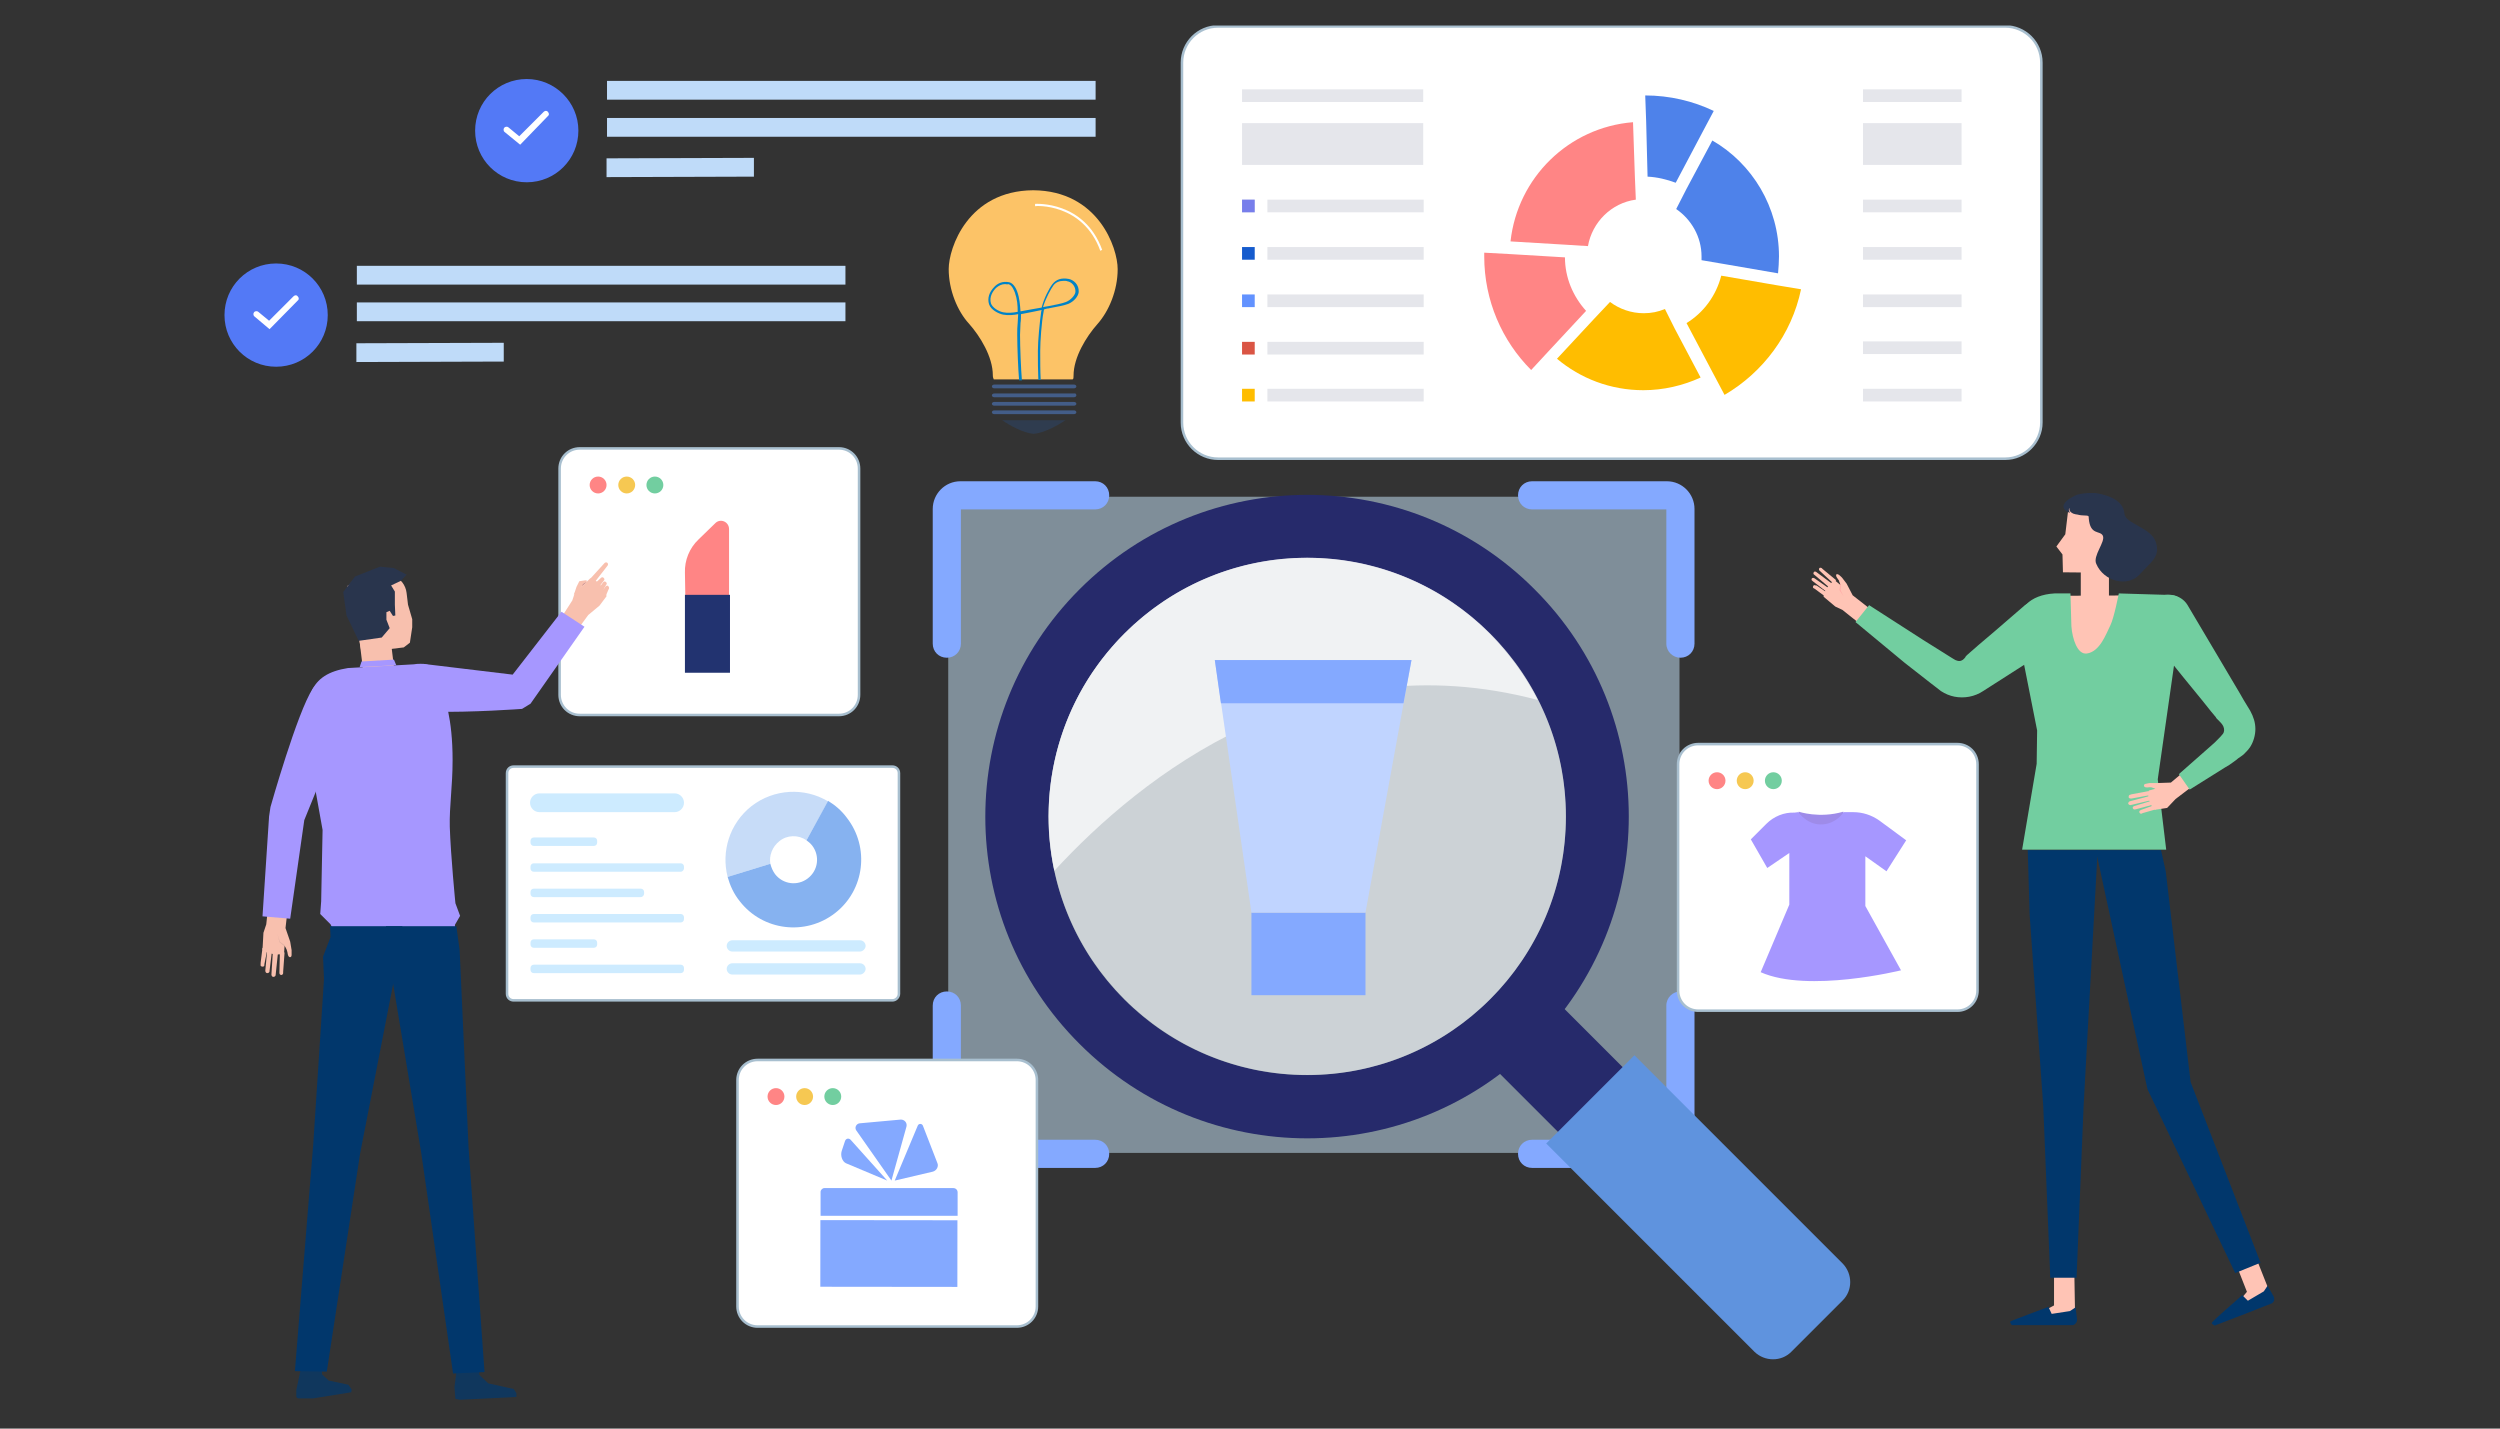 <svg width="490" height="280" viewBox="0 0 490 280" fill="none" xmlns="http://www.w3.org/2000/svg">
<rect x="0" y="0" width="490" height="280" fill="#333333" stroke="none"/>
<g id="Frame 43918">
<g id="Frame" clip-path="url(#clip0_251_1775)">
<g id="Group">
<path id="Vector" opacity="0.5" d="M329.179 97.361H185.854V225.968H329.179V97.361Z" fill="#CDEBFF"/>
<g id="Group_2">
<path id="XMLID_15_" d="M164.42 140.138H113.639C111.431 140.138 109.684 138.39 109.684 136.182V91.841C109.684 89.634 111.431 87.886 113.639 87.886H164.42C166.627 87.886 168.375 89.634 168.375 91.841V136.182C168.375 138.39 166.627 140.138 164.42 140.138Z" fill="white" stroke="#A8BFCF" stroke-width="0.5" stroke-miterlimit="10"/>
<path id="Vector_2" d="M117.227 96.717C118.142 96.717 118.883 95.976 118.883 95.061C118.883 94.147 118.142 93.405 117.227 93.405C116.313 93.405 115.571 94.147 115.571 95.061C115.571 95.976 116.313 96.717 117.227 96.717Z" fill="#FF8585"/>
<path id="Vector_3" d="M122.838 96.717C123.753 96.717 124.494 95.976 124.494 95.061C124.494 94.147 123.753 93.405 122.838 93.405C121.924 93.405 121.183 94.147 121.183 95.061C121.183 95.976 121.924 96.717 122.838 96.717Z" fill="#F6C852"/>
<path id="Vector_4" d="M128.358 96.717C129.273 96.717 130.014 95.976 130.014 95.061C130.014 94.147 129.273 93.405 128.358 93.405C127.444 93.405 126.702 94.147 126.702 95.061C126.702 95.976 127.444 96.717 128.358 96.717Z" fill="#72CEA0"/>
<path id="Vector_5" d="M142.893 103.709V117.784H134.338L134.246 112.264C134.154 109.78 135.166 107.388 136.914 105.733L140.134 102.605C141.146 101.501 142.893 102.237 142.893 103.709Z" fill="#FF8585"/>
<path id="Vector_6" d="M143.077 116.587H134.246V131.858H143.077V116.587Z" fill="#223370"/>
</g>
<g id="Group_3">
<path id="XMLID_13_" d="M393.022 89.91H238.749C234.886 89.91 231.666 86.782 231.666 82.826V12.268C231.666 8.404 234.794 5.184 238.749 5.184H393.022C396.886 5.184 400.106 8.312 400.106 12.268V82.826C400.106 86.69 396.886 89.91 393.022 89.91Z" fill="white" stroke="#A8BFCF" stroke-width="0.5" stroke-miterlimit="10"/>
<g id="Group_4">
<g id="Group_5">
<g id="Group_6">
<path id="Vector_7" d="M311.239 48.237C312.067 43.545 315.839 39.773 320.623 39.13L320.439 34.714L320.071 23.951C307.468 24.963 297.44 34.806 296.061 47.317L306.824 47.961L311.239 48.237Z" fill="#FF8585"/>
</g>
</g>
<g id="Group_7">
<g id="Group_8">
<path id="Vector_8" d="M326.326 60.564C325.038 61.116 323.659 61.392 322.187 61.392C319.703 61.392 317.403 60.564 315.563 59.184L312.527 62.404L305.168 70.315C309.768 74.179 315.655 76.479 322.095 76.479C326.05 76.479 329.914 75.559 333.318 73.995L328.258 64.428L326.326 60.564Z" fill="#FFBD00"/>
</g>
</g>
<g id="Group_9">
<g id="Group_10">
<path id="Vector_9" d="M348.037 55.872L337.366 54.032C336.354 57.988 333.87 61.3 330.559 63.324L335.618 72.891L338.01 77.398C345.553 72.983 351.165 65.531 353.005 56.7L348.037 55.872Z" fill="#FFBD00"/>
</g>
</g>
<g id="Group_11">
<g id="Group_12">
<path id="Vector_10" d="M306.732 50.445L295.969 49.801L290.909 49.525C290.909 49.801 290.909 49.985 290.909 50.261C290.909 58.908 294.405 66.82 300.108 72.523L303.512 68.844L310.872 60.932C308.296 58.08 306.732 54.401 306.732 50.445Z" fill="#FF8585"/>
</g>
</g>
<g id="Group_13">
<g id="Group_14">
<path id="Vector_11" d="M330.558 37.014L328.534 40.97C331.478 42.993 333.502 46.397 333.502 50.261C333.502 50.537 333.502 50.721 333.502 50.997L337.825 51.733L348.497 53.573C348.589 52.469 348.681 51.365 348.681 50.261C348.681 40.602 343.437 32.046 335.618 27.539L330.558 37.014Z" fill="#4E82EA"/>
</g>
</g>
<g id="Group_15">
<g id="Group_16">
<path id="Vector_12" d="M322.923 34.622C324.855 34.714 326.695 35.174 328.442 35.818L333.502 26.25L335.894 21.743C331.846 19.811 327.247 18.707 322.463 18.707L322.647 23.767L322.923 34.622Z" fill="#4E82EA"/>
</g>
</g>
</g>
<g id="Group_17">
<g id="Group_18">
<g id="Group_19">
<path id="Vector_13" d="M278.951 17.511H243.441V19.995H278.951V17.511Z" fill="#E5E6EB"/>
</g>
</g>
<g id="Group_20">
<g id="Group_21">
<path id="Vector_14" d="M245.925 39.129H243.441V41.613H245.925V39.129Z" fill="#E5E6EB"/>
</g>
</g>
<g id="Group_22">
<g id="Group_23">
<path id="Vector_15" d="M279.043 39.129H248.409V41.613H279.043V39.129Z" fill="#E5E6EB"/>
</g>
</g>
<g id="Group_24">
<g id="Group_25">
<path id="Vector_16" d="M245.925 48.421H243.441V50.905H245.925V48.421Z" fill="#155BCD"/>
</g>
</g>
<g id="Group_26">
<g id="Group_27">
<path id="Vector_17" d="M279.043 48.421H248.409V50.905H279.043V48.421Z" fill="#E5E6EB"/>
</g>
</g>
<g id="Group_28">
<g id="Group_29">
<path id="Vector_18" d="M245.925 57.712H243.441V60.196H245.925V57.712Z" fill="#6292FF"/>
</g>
</g>
<g id="Group_30">
<g id="Group_31">
<path id="Vector_19" d="M279.043 57.712H248.409V60.196H279.043V57.712Z" fill="#E5E6EB"/>
</g>
</g>
<g id="Group_32">
<g id="Group_33">
<path id="Vector_20" d="M245.925 67.003H243.441V69.487H245.925V67.003Z" fill="#DA5544"/>
</g>
</g>
<g id="Group_34">
<g id="Group_35">
<path id="Vector_21" d="M279.043 67.003H248.409V69.487H279.043V67.003Z" fill="#E5E6EB"/>
</g>
</g>
<g id="Group_36">
<g id="Group_37">
<path id="Vector_22" d="M245.925 76.203H243.441V78.687H245.925V76.203Z" fill="#FFBD00"/>
</g>
</g>
<g id="Group_38">
<g id="Group_39">
<path id="Vector_23" d="M279.043 76.203H248.409V78.687H279.043V76.203Z" fill="#E5E6EB"/>
</g>
</g>
<g id="Group_40">
<g id="Group_41">
<path id="Vector_24" d="M278.951 24.135H243.441V32.322H278.951V24.135Z" fill="#E5E6EB"/>
</g>
</g>
</g>
<g id="Group_42">
<g id="Group_43">
<g id="Group_44">
<path id="Vector_25" d="M384.467 17.511H365.148V19.995H384.467V17.511Z" fill="#E5E6EB"/>
</g>
</g>
<g id="Group_45">
<g id="Group_46">
<path id="Vector_26" d="M384.467 39.129H365.148V41.613H384.467V39.129Z" fill="#E5E6EB"/>
</g>
</g>
<g id="Group_47">
<g id="Group_48">
<path id="Vector_27" d="M384.467 48.421H365.148V50.905H384.467V48.421Z" fill="#E5E6EB"/>
</g>
</g>
<g id="Group_49">
<g id="Group_50">
<path id="Vector_28" d="M384.467 57.712H365.148V60.196H384.467V57.712Z" fill="#E5E6EB"/>
</g>
</g>
<g id="Group_51">
<g id="Group_52">
<path id="Vector_29" d="M384.467 66.912H365.148V69.395H384.467V66.912Z" fill="#E5E6EB"/>
</g>
</g>
<g id="Group_53">
<g id="Group_54">
<path id="Vector_30" d="M384.467 76.203H365.148V78.687H384.467V76.203Z" fill="#E5E6EB"/>
</g>
</g>
<g id="Group_55">
<g id="Group_56">
<path id="Vector_31" d="M384.467 24.135H365.148V32.322H384.467V24.135Z" fill="#E5E6EB"/>
</g>
</g>
</g>
<g id="Group_57">
<g id="Group_58">
<path id="Vector_32" d="M245.925 39.129H243.441V41.613H245.925V39.129Z" fill="#777EEB"/>
</g>
</g>
</g>
<g id="Group_59">
<g id="Group_60">
<g id="Group_61">
<path id="XMLID_12_" d="M210.415 73.627C210.415 70.039 212.899 65.991 215.107 63.508C217.315 61.024 219.063 56.976 219.063 52.744C219.063 48.605 215.291 37.382 202.504 37.29C189.717 37.382 185.945 48.605 185.945 52.744C185.945 56.884 187.693 61.024 189.901 63.416C192.109 65.899 194.593 69.947 194.593 73.535C194.593 73.903 194.685 74.179 194.777 74.363H210.232C210.415 74.271 210.415 73.995 210.415 73.627Z" fill="#FCC367"/>
<g id="Group_62">
<path id="XMLID_11_" d="M202.595 85.034C204.711 84.85 207.287 83.378 208.851 82.366H196.432C197.904 83.378 200.479 84.85 202.595 85.034Z" fill="#2F3C4F"/>
<path id="XMLID_10_" d="M210.967 75.743C210.967 75.927 210.783 76.111 210.507 76.111H194.868C194.592 76.111 194.408 75.927 194.408 75.743C194.408 75.558 194.592 75.374 194.868 75.374H210.507C210.783 75.374 210.967 75.558 210.967 75.743Z" fill="#435D88"/>
<path id="XMLID_9_" d="M210.967 77.49C210.967 77.674 210.783 77.859 210.507 77.859H194.868C194.592 77.859 194.408 77.674 194.408 77.49C194.408 77.307 194.592 77.123 194.868 77.123H210.507C210.783 77.031 210.967 77.215 210.967 77.49Z" fill="#435D88"/>
<path id="XMLID_8_" d="M210.967 79.146C210.967 79.33 210.783 79.514 210.507 79.514H194.868C194.592 79.514 194.408 79.33 194.408 79.146C194.408 78.962 194.592 78.778 194.868 78.778H210.507C210.783 78.778 210.967 78.962 210.967 79.146Z" fill="#435D88"/>
<path id="XMLID_7_" d="M210.967 80.802C210.967 80.986 210.783 81.17 210.507 81.17H194.868C194.592 81.17 194.408 80.986 194.408 80.802C194.408 80.618 194.592 80.434 194.868 80.434H210.507C210.783 80.434 210.967 80.618 210.967 80.802Z" fill="#435D88"/>
</g>
</g>
<path id="Vector_33" d="M199.744 74.547C199.56 72.431 199.376 68.015 199.376 65.623C199.376 64.795 199.376 64.059 199.468 63.231C199.468 62.679 199.56 62.127 199.56 61.575C198.64 61.76 197.628 61.852 196.617 61.667C195.697 61.484 194.225 60.748 193.857 59.644C193.489 58.448 193.857 57.252 194.961 56.148C195.513 55.596 196.433 55.044 197.812 55.32C198.64 55.504 199.192 56.608 199.376 57.16C199.836 58.448 199.928 59.736 200.02 61.024C201.952 60.656 202.596 60.564 203.608 60.38C203.792 60.38 203.976 60.288 204.16 60.288C204.62 58.448 205.632 56.516 206.276 55.688C207.012 54.768 208.024 54.4 209.496 54.676C210.416 54.86 211.519 55.78 211.427 57.252C211.335 58.08 210.508 59.092 209.404 59.552C208.76 59.828 206.92 60.196 205.816 60.38C205.54 60.472 205.356 60.472 205.264 60.472C204.988 60.564 204.804 60.564 204.62 60.656C204.62 60.84 204.528 61.024 204.528 61.208C204.16 63.047 203.884 66.911 203.884 68.751C203.884 70.775 203.884 72.615 203.976 74.455H203.516C203.424 72.523 203.424 70.775 203.424 68.751C203.424 66.819 203.792 63.047 204.068 61.116C204.068 61.024 204.16 60.84 204.16 60.748C204.068 60.748 203.976 60.84 203.792 60.84C202.78 61.024 202.136 61.208 200.112 61.575C200.112 62.127 200.112 62.772 200.02 63.323C200.02 64.059 199.928 64.887 199.928 65.623C199.928 67.923 200.112 72.431 200.296 74.547H199.744ZM196.985 55.688C196.341 55.688 195.789 55.964 195.237 56.424C194.593 57.068 193.857 58.172 194.225 59.46C194.501 60.288 195.697 61.024 196.617 61.208C197.536 61.392 198.548 61.3 199.468 61.116C199.468 59.828 199.376 58.632 198.916 57.344C198.732 56.884 198.364 55.872 197.628 55.688C197.444 55.78 197.169 55.688 196.985 55.688ZM208.484 55.044C207.656 55.044 206.92 55.32 206.46 55.964C206 56.608 204.988 58.356 204.436 60.196C204.62 60.196 204.712 60.104 204.896 60.104C205.08 60.104 205.264 60.012 205.448 60.012C206.46 59.828 208.3 59.46 208.944 59.184C209.864 58.816 210.691 57.896 210.783 57.252C210.875 56.056 209.956 55.228 209.22 55.136C209.036 55.044 208.76 55.044 208.484 55.044Z" fill="#0083C7"/>
</g>
<path id="Vector_34" d="M215.659 49.157C212.255 39.773 202.964 40.325 202.872 40.417V39.957C202.964 39.957 212.531 39.313 216.027 48.972L215.659 49.157Z" fill="white"/>
</g>
<g id="Group_63">
<path id="Vector_35" d="M89.536 268.285L89.076 271.872L89.26 274.172L90.18 274.356L101.219 273.804V273.068L100.667 272.24L95.7 271.136L93.952 269.48L93.86 268.101L89.536 268.285Z" fill="#10375D"/>
<path id="Vector_36" d="M58.994 268.193L58.074 272.424V273.62C58.074 273.896 58.258 274.08 58.534 274.08H61.202C61.294 274.08 61.294 274.08 61.386 274.08L68.837 272.884L68.929 272.332L68.285 271.412L64.422 270.584L63.134 269.388L63.042 268.101H58.994V268.193Z" fill="#10375D"/>
<g id="Group_64">
<g id="Group_65">
<g id="Group_66">
<path id="Vector_37" d="M70.861 127.903L79.141 126.891L80.337 125.971L80.797 122.936V121.372L79.969 118.52L79.693 116.22C79.509 114.656 78.497 113.368 77.025 112.816L74.541 111.896L70.769 113.092L68.102 114.84L68.285 120.912L70.309 124.776L70.861 127.903Z" fill="#F8C0AE"/>
<path id="Vector_38" d="M72.885 132.503L75.829 132.319C76.657 132.227 77.301 131.491 77.209 130.663L76.473 124.591L70.401 125.051L71.137 131.123C71.321 131.859 72.057 132.503 72.885 132.503Z" fill="#F8C0AE"/>
</g>
</g>
<path id="Vector_39" d="M78.589 113.828L76.657 114.748L77.393 115.944V118.52L77.485 120.636L77.025 120.728L76.381 119.716L75.737 119.992V121.464L76.381 123.119L74.817 124.959L70.309 125.603L67.917 120.636L67.273 116.036L69.573 113L74.449 111.068L77.209 111.344L79.692 112.632L78.589 113.828Z" fill="#29354D"/>
</g>
<path id="Vector_40" d="M65.342 182.363H89.168V181.259L90.18 179.511L89.26 177.027C89.26 177.027 88.34 167.736 88.156 162.032C88.064 157.985 88.708 154.213 88.708 148.969C88.708 140.782 87.236 137.01 86.04 132.503C85.212 129.375 81.164 130.203 81.164 130.203L68.193 130.939C60.65 132.135 59.086 136.642 60.558 147.773L63.226 162.676L62.95 176.659L62.766 179.143L64.79 181.167L65.342 182.363Z" fill="#A697FF"/>
<g id="Group_67">
<path id="Vector_41" d="M64.054 268.837L57.799 268.745L61.387 224.404L63.502 191.93L63.318 187.515L64.79 183.651L64.698 181.535H78.865L78.497 185.491L70.586 226.06L64.054 268.837Z" fill="#01376C"/>
<path id="Vector_42" d="M94.964 268.929L88.8 269.205L82.545 225.876L75.645 184.387V181.535H89.445L90.088 186.227L91.836 224.864L94.964 268.929Z" fill="#01376C"/>
</g>
<g id="Group_68">
<g id="Group_69">
<path id="Vector_43" d="M114.742 113.736L113.546 113.92L112.994 115.024L112.442 116.68L114.282 114.748V114.472L114.742 114.288L115.11 113.828L114.742 113.736Z" fill="#F8C0AE"/>
<g id="Group_70">
<g id="Group_71">
<path id="Vector_44" d="M118.054 115.944L117.41 115.208L118.238 114.104C118.422 113.92 118.606 113.92 118.79 114.104C118.974 114.288 118.974 114.472 118.79 114.656L118.054 115.944Z" fill="#F8C0AE"/>
<path id="Vector_45" d="M119.157 114.84C119.525 115.116 119.341 115.484 119.249 115.576C119.065 116.036 118.789 116.68 118.789 116.68L118.605 116.864L118.146 115.852C118.146 115.852 118.421 115.208 118.697 114.932C118.789 114.932 118.973 114.656 119.157 114.84Z" fill="#F8C0AE"/>
<path id="Vector_46" d="M117.41 115.024L116.674 114.288L117.778 113.276C117.962 113.092 118.146 113.092 118.33 113.276C118.514 113.46 118.514 113.644 118.33 113.828L117.41 115.024Z" fill="#F8C0AE"/>
<path id="Vector_47" d="M116.49 114.196L119.066 110.884C119.25 110.7 119.158 110.424 119.066 110.332C118.882 110.148 118.606 110.24 118.514 110.332L115.662 113.46L116.49 114.196Z" fill="#F8C0AE"/>
</g>
</g>
<path id="Vector_48" d="M115.662 113.368L114.65 114.38L114.282 114.748L112.719 116.036L112.167 117.692L108.211 123.855L111.523 125.695L115.294 120.544L117.502 118.704L118.882 116.864C118.698 115.576 117.41 114.38 117.41 114.38C116.398 113.368 115.754 113.368 115.662 113.368Z" fill="#F8C0AE"/>
</g>
<path id="Vector_49" d="M114.099 114.84L114.283 114.472L115.019 114.012L114.099 114.84Z" fill="#B97373"/>
</g>
<g id="Group_72">
<path id="Vector_50" d="M114.558 122.843L110.05 119.899L100.483 132.227L82.912 130.111C81.532 130.479 80.888 131.491 80.245 132.41C79.417 133.514 79.141 134.894 79.508 136.182L79.6 136.55C79.876 137.654 80.612 138.574 81.624 139.126C82.544 139.586 83.556 139.494 84.568 139.494C92.48 139.678 102.323 138.942 102.323 138.942L103.979 137.93L114.558 122.843Z" fill="#A697FF"/>
</g>
<g id="Group_73">
<g id="Group_74">
<path id="Vector_51" d="M55.959 181.903L56.879 184.571L57.155 186.227C57.155 186.227 57.155 186.963 57.155 187.239C57.155 187.331 57.063 187.423 57.063 187.515C56.971 187.607 56.879 187.607 56.787 187.607C56.511 187.515 56.419 187.239 56.327 186.595L56.235 186.319V186.227L55.959 185.675L55.775 185.399L55.683 186.779C55.591 186.871 55.131 187.147 53.935 187.055C53.935 187.055 52.279 186.871 51.451 186.135L51.635 182.823L52.187 181.167L52.923 174.268L56.787 174.728L55.959 181.903Z" fill="#F8C0AE"/>
<path id="Vector_52" d="M52.831 190.275V190.367C52.831 190.551 52.647 190.735 52.371 190.735C52.187 190.735 52.003 190.551 52.003 190.275V190.183L52.371 186.319L53.291 186.503L52.831 190.275Z" fill="#F8C0AE"/>
<path id="Vector_53" d="M51.819 189.17C51.819 189.354 51.635 189.538 51.359 189.446C51.175 189.446 50.991 189.262 51.083 188.986V188.71L51.451 185.767L52.371 186.227L51.819 188.986V189.17Z" fill="#F8C0AE"/>
<path id="Vector_54" d="M54.027 191.102C54.027 191.286 53.843 191.47 53.567 191.47C53.383 191.47 53.199 191.286 53.199 191.01L53.475 186.595L54.487 186.687L54.027 191.102Z" fill="#F8C0AE"/>
<path id="Vector_55" d="M55.499 190.458V190.734C55.499 190.918 55.315 191.102 55.131 191.102C54.947 191.102 54.763 190.918 54.763 190.734V190.642L54.855 186.779L55.775 186.687L55.499 190.458Z" fill="#F8C0AE"/>
</g>
<path id="Vector_56" opacity="0.1" d="M55.866 185.307L54.855 184.571L54.395 183.099L54.763 184.663L55.866 185.583V185.307Z" fill="#1A2C3D"/>
</g>
<path id="Vector_57" d="M68.286 137.93C68.102 139.494 67.366 141.702 67.366 141.702L59.639 160.744L56.879 180.063L51.451 179.603L52.739 160.009L53.015 158.169C53.015 158.169 58.259 139.586 61.294 134.986C61.846 134.158 63.502 133.055 64.882 133.514C66.722 134.066 68.654 134.986 68.286 137.93Z" fill="#A697FF"/>
<path id="Vector_58" d="M70.861 129.651L77.209 129.283L77.669 130.387L70.493 130.755L70.861 129.651Z" fill="#A697FF"/>
</g>
<g id="Group_75">
<path id="Vector_59" d="M185.577 128.915C184.013 128.915 182.817 127.719 182.817 126.155V99.753C182.817 96.809 185.209 94.326 188.245 94.326H214.647C216.211 94.326 217.407 95.522 217.407 97.085C217.407 98.649 216.211 99.845 214.647 99.845H188.337V126.155C188.337 127.719 187.141 128.915 185.577 128.915Z" fill="#84A9FF"/>
<path id="Vector_60" d="M329.363 128.915C330.927 128.915 332.123 127.719 332.123 126.155V99.753C332.123 96.809 329.731 94.326 326.695 94.326H300.293C298.729 94.326 297.533 95.522 297.533 97.085C297.533 98.649 298.729 99.845 300.293 99.845H326.603V126.155C326.603 127.719 327.891 128.915 329.363 128.915Z" fill="#84A9FF"/>
<path id="Vector_61" d="M185.577 194.322C184.013 194.322 182.817 195.518 182.817 197.082V223.484C182.817 226.428 185.209 228.912 188.245 228.912H214.647C216.211 228.912 217.407 227.716 217.407 226.152C217.407 224.588 216.211 223.392 214.647 223.392H188.337V197.082C188.337 195.518 187.141 194.322 185.577 194.322Z" fill="#84A9FF"/>
<path id="Vector_62" d="M329.363 194.322C330.927 194.322 332.123 195.518 332.123 197.082V223.484C332.123 226.428 329.731 228.912 326.695 228.912H300.293C298.729 228.912 297.533 227.716 297.533 226.152C297.533 224.588 298.729 223.392 300.293 223.392H326.603V197.082C326.603 195.518 327.891 194.322 329.363 194.322Z" fill="#84A9FF"/>
</g>
<g id="Group_76">
<g id="Group_77">
<path id="Vector_63" d="M211.612 115.484C186.958 140.138 186.958 180.063 211.612 204.625C236.266 229.279 276.191 229.279 300.753 204.625C325.407 179.971 325.407 140.046 300.753 115.484C276.191 90.83 236.266 90.83 211.612 115.484ZM292.014 195.886C272.235 215.664 240.13 215.664 220.351 195.886C200.573 176.107 200.573 144.002 220.351 124.223C240.13 104.445 272.235 104.445 292.014 124.223C311.884 144.002 311.884 176.107 292.014 195.886Z" fill="#262A6B"/>
<path id="Vector_64" opacity="0.6" d="M256.228 210.697C284.223 210.697 306.917 188.003 306.917 160.009C306.917 132.014 284.223 109.32 256.228 109.32C228.234 109.32 205.54 132.014 205.54 160.009C205.54 188.003 228.234 210.697 256.228 210.697Z" fill="white"/>
<path id="Vector_65" d="M302.047 193.164L289.362 205.848L322.862 239.348L335.547 226.664L302.047 193.164Z" fill="#262A6B"/>
<path id="Vector_66" d="M361.192 254.853L351.073 264.973C349.141 266.905 345.922 266.905 343.898 264.973L303.053 224.128L320.347 206.833L361.192 247.678C363.124 249.702 363.124 252.922 361.192 254.853Z" fill="#5F93DE"/>
</g>
<path id="Vector_67" opacity="0.7" d="M220.351 124.223C207.748 136.826 203.148 154.489 206.644 170.68C223.755 152.097 257.24 125.511 301.397 137.194C299.005 132.503 295.877 128.179 292.013 124.223C272.235 104.353 240.129 104.353 220.351 124.223Z" fill="white"/>
</g>
<g id="Group_78">
<path id="Vector_68" d="M267.636 178.867H245.281V195.058H267.636V178.867Z" fill="#84A9FF"/>
<path id="Vector_69" d="M238.105 129.375H276.651L267.635 178.867H245.281L238.105 129.375Z" fill="#C0D4FF"/>
<path id="Vector_70" d="M239.301 137.838H275.087L276.651 129.375H238.105L239.301 137.838Z" fill="#84A9FF"/>
</g>
<g id="Group_79">
<g id="Group_80">
<path id="XMLID_5_" d="M383.639 198.094H332.859C330.651 198.094 328.903 196.346 328.903 194.138V149.797C328.903 147.59 330.651 145.842 332.859 145.842H383.639C385.847 145.842 387.595 147.59 387.595 149.797V194.138C387.595 196.346 385.847 198.094 383.639 198.094Z" fill="white" stroke="#A8BFCF" stroke-width="0.5" stroke-miterlimit="10"/>
<path id="Vector_71" d="M336.539 154.673C337.453 154.673 338.195 153.932 338.195 153.017C338.195 152.103 337.453 151.361 336.539 151.361C335.624 151.361 334.883 152.103 334.883 153.017C334.883 153.932 335.624 154.673 336.539 154.673Z" fill="#FF8585"/>
<path id="Vector_72" d="M342.058 154.673C342.973 154.673 343.714 153.932 343.714 153.017C343.714 152.103 342.973 151.361 342.058 151.361C341.144 151.361 340.402 152.103 340.402 153.017C340.402 153.932 341.144 154.673 342.058 154.673Z" fill="#F6C852"/>
<path id="Vector_73" d="M347.578 154.673C348.492 154.673 349.234 153.932 349.234 153.017C349.234 152.103 348.492 151.361 347.578 151.361C346.663 151.361 345.922 152.103 345.922 153.017C345.922 153.932 346.663 154.673 347.578 154.673Z" fill="#72CEA0"/>
</g>
<g id="Group_81">
<path id="Vector_74" d="M352.546 159.089C352.546 159.089 356.593 160.469 361.285 159.089L362.297 164.148H351.35L352.546 159.089Z" fill="#9E8BE9"/>
<path id="Vector_75" d="M352.453 159.181C352.545 159.273 354.293 161.848 357.329 161.572C359.813 161.388 361.193 159.457 361.377 159.181H363.217C365.056 159.181 366.804 159.733 368.368 160.837L373.612 164.7L369.748 170.772L365.608 167.828V177.579L372.6 190.182C372.6 190.182 354.385 194.69 345.094 190.55L350.706 177.303V167.184L346.382 170.128L343.162 164.516L346.198 161.48C347.67 160.009 349.694 159.181 351.717 159.273L352.453 159.181Z" fill="#A697FF"/>
</g>
</g>
<g id="Group_82">
<g id="Group_83">
<path id="XMLID_3_" d="M199.285 260.005H148.505C146.297 260.005 144.549 258.257 144.549 256.049V211.709C144.549 209.501 146.297 207.753 148.505 207.753H199.285C201.493 207.753 203.24 209.501 203.24 211.709V256.049C203.24 258.257 201.493 260.005 199.285 260.005Z" fill="white" stroke="#A8BFCF" stroke-width="0.5" stroke-miterlimit="10"/>
<path id="Vector_76" d="M152.092 216.584C153.007 216.584 153.748 215.843 153.748 214.928C153.748 214.014 153.007 213.272 152.092 213.272C151.178 213.272 150.437 214.014 150.437 214.928C150.437 215.843 151.178 216.584 152.092 216.584Z" fill="#FF8585"/>
<path id="Vector_77" d="M157.704 216.584C158.618 216.584 159.36 215.843 159.36 214.928C159.36 214.014 158.618 213.272 157.704 213.272C156.789 213.272 156.048 214.014 156.048 214.928C156.048 215.843 156.789 216.584 157.704 216.584Z" fill="#F6C852"/>
<path id="Vector_78" d="M163.223 216.584C164.138 216.584 164.879 215.843 164.879 214.928C164.879 214.014 164.138 213.272 163.223 213.272C162.309 213.272 161.567 214.014 161.567 214.928C161.567 215.843 162.309 216.584 163.223 216.584Z" fill="#72CEA0"/>
</g>
<g id="Group_84">
<path id="Vector_79" d="M160.782 252.204L187.644 252.234L187.658 239.171L160.796 239.141L160.782 252.204Z" fill="#84A9FF"/>
<path id="Vector_80" d="M160.832 238.295H187.694V233.695C187.694 233.235 187.326 232.867 186.866 232.867H161.568C161.2 232.867 160.832 233.235 160.832 233.603V238.295Z" fill="#84A9FF"/>
<g id="Group_85">
<path id="Vector_81" d="M175.367 231.395L182.819 229.647C183.555 229.463 184.015 228.635 183.739 227.992L180.887 220.632C180.703 220.172 180.059 220.172 179.875 220.632L175.367 231.395Z" fill="#84A9FF"/>
<path id="Vector_82" d="M174.722 231.395L177.666 220.816C177.85 220.08 177.298 219.436 176.562 219.436L168.467 220.172C167.823 220.264 167.455 221 167.823 221.552L174.722 231.395Z" fill="#84A9FF"/>
<path id="Vector_83" d="M173.895 231.395L166.719 223.392C166.351 223.024 165.799 223.116 165.615 223.668L164.972 225.6C164.696 226.519 165.064 227.623 165.799 227.991L173.895 231.395Z" fill="#84A9FF"/>
</g>
</g>
</g>
<path id="Vector_84" d="M174.906 196.07H100.668C99.932 196.07 99.38 195.518 99.38 194.782V151.545C99.38 150.809 99.932 150.257 100.668 150.257H174.906C175.642 150.257 176.194 150.809 176.194 151.545V194.782C176.194 195.426 175.642 196.07 174.906 196.07Z" fill="white" stroke="#A8BFCF" stroke-width="0.5" stroke-miterlimit="10"/>
<path id="Vector_85" d="M132.222 159.181H105.728C104.716 159.181 103.888 158.353 103.888 157.341C103.888 156.329 104.716 155.501 105.728 155.501H132.222C133.234 155.501 134.061 156.329 134.061 157.341C134.061 158.353 133.234 159.181 132.222 159.181Z" fill="#CDEBFF"/>
<path id="Vector_86" d="M116.399 165.804H104.623C104.255 165.804 103.979 165.528 103.979 165.16V164.792C103.979 164.424 104.255 164.148 104.623 164.148H116.399C116.767 164.148 117.043 164.424 117.043 164.792V165.16C117.043 165.528 116.767 165.804 116.399 165.804Z" fill="#CDEBFF"/>
<path id="Vector_87" d="M133.417 170.864H104.623C104.255 170.864 103.979 170.588 103.979 170.22V169.852C103.979 169.484 104.255 169.208 104.623 169.208H133.417C133.785 169.208 134.061 169.484 134.061 169.852V170.22C134.061 170.496 133.785 170.864 133.417 170.864Z" fill="#CDEBFF"/>
<path id="Vector_88" d="M116.399 185.767H104.623C104.255 185.767 103.979 185.491 103.979 185.123V184.755C103.979 184.387 104.255 184.111 104.623 184.111H116.399C116.767 184.111 117.043 184.387 117.043 184.755V185.123C117.043 185.491 116.767 185.767 116.399 185.767Z" fill="#CDEBFF"/>
<path id="Vector_89" d="M133.417 190.734H104.623C104.255 190.734 103.979 190.459 103.979 190.091V189.723C103.979 189.355 104.255 189.079 104.623 189.079H133.417C133.785 189.079 134.061 189.355 134.061 189.723V190.091C134.061 190.459 133.785 190.734 133.417 190.734Z" fill="#CDEBFF"/>
<path id="Vector_90" d="M125.598 175.832H104.623C104.255 175.832 103.979 175.556 103.979 175.188V174.82C103.979 174.452 104.255 174.176 104.623 174.176H125.598C125.966 174.176 126.242 174.452 126.242 174.82V175.188C126.242 175.464 125.966 175.832 125.598 175.832Z" fill="#CDEBFF"/>
<path id="Vector_91" d="M133.417 180.799H104.623C104.255 180.799 103.979 180.523 103.979 180.155V179.787C103.979 179.419 104.255 179.143 104.623 179.143H133.417C133.785 179.143 134.061 179.419 134.061 179.787V180.155C134.061 180.523 133.785 180.799 133.417 180.799Z" fill="#CDEBFF"/>
<path id="Vector_92" d="M168.559 186.503H143.537C142.893 186.503 142.433 185.951 142.433 185.399C142.433 184.755 142.985 184.295 143.537 184.295H168.559C169.203 184.295 169.663 184.847 169.663 185.399C169.663 185.951 169.111 186.503 168.559 186.503Z" fill="#CDEBFF"/>
<path id="Vector_93" d="M168.559 191.011H143.537C142.893 191.011 142.433 190.459 142.433 189.907C142.433 189.263 142.985 188.803 143.537 188.803H168.559C169.203 188.803 169.663 189.355 169.663 189.907C169.663 190.459 169.111 191.011 168.559 191.011Z" fill="#CDEBFF"/>
<path id="Vector_94" d="M158.071 164.7C158.439 164.976 158.807 165.252 159.175 165.712C160.739 167.736 160.371 170.588 158.347 172.152C156.323 173.715 153.471 173.347 151.908 171.324C151.448 170.68 151.172 170.036 150.988 169.3L142.616 171.876C143.076 173.531 143.812 175.187 145.008 176.659C149.516 182.455 157.887 183.467 163.683 178.959C169.478 174.451 170.49 166.08 165.982 160.284C164.971 158.905 163.683 157.801 162.303 156.973L158.071 164.7Z" fill="#86B2F0"/>
<path id="Vector_95" opacity="0.46" d="M152.736 164.884C154.3 163.597 156.508 163.597 158.072 164.7L162.303 157.065C157.704 154.305 151.724 154.581 147.309 157.985C142.985 161.389 141.329 166.908 142.617 171.876L150.988 169.3C150.712 167.736 151.356 165.988 152.736 164.884Z" fill="#86B2F0"/>
<g id="Group_86">
<path id="Vector_96" d="M69.942 52.101H165.707V55.78H69.942V52.101Z" fill="#BFDBF9"/>
<path id="Vector_97" d="M69.942 59.276H165.707V62.956H69.942V59.276Z" fill="#BFDBF9"/>
<path id="Vector_98" d="M69.85 67.279L98.736 67.188V70.867L69.85 70.959V67.279Z" fill="#BFDBF9"/>
<g id="Group_87">
<path id="Vector_99" d="M64.239 61.76C64.239 67.371 59.731 71.879 54.119 71.879C48.508 71.879 44 67.371 44 61.76C44 56.148 48.508 51.641 54.119 51.641C59.731 51.641 64.239 56.148 64.239 61.76Z" fill="#5379F6"/>
<path id="Vector_100" d="M52.831 64.52L49.887 62.036C49.611 61.852 49.611 61.392 49.795 61.208C49.979 60.932 50.439 60.932 50.623 61.116L52.739 62.864L57.523 58.08C57.799 57.804 58.167 57.804 58.351 58.08C58.627 58.356 58.627 58.724 58.351 58.908L52.831 64.52Z" fill="white"/>
</g>
</g>
<g id="Group_88">
<path id="Vector_101" d="M118.974 15.855H214.739V19.535H118.974V15.855Z" fill="#BFDBF9"/>
<path id="Vector_102" d="M118.974 23.123H214.739V26.802H118.974V23.123Z" fill="#BFDBF9"/>
<path id="Vector_103" d="M118.882 31.034L147.768 30.942V34.622L118.882 34.714V31.034Z" fill="#BFDBF9"/>
<g id="Group_89">
<path id="Vector_104" d="M113.363 25.607C113.363 31.218 108.855 35.726 103.243 35.726C97.632 35.726 93.124 31.218 93.124 25.607C93.124 19.995 97.632 15.487 103.243 15.487C108.763 15.487 113.363 19.995 113.363 25.607Z" fill="#5379F6"/>
<path id="Vector_105" d="M101.955 28.366L98.919 25.882C98.644 25.698 98.644 25.238 98.827 25.055C99.011 24.779 99.471 24.779 99.655 24.962L101.771 26.71L106.555 21.927C106.831 21.651 107.199 21.651 107.383 21.927C107.659 22.203 107.659 22.571 107.383 22.755L101.955 28.366Z" fill="white"/>
</g>
</g>
<g id="Group_90">
<path id="Vector_106" d="M421.632 116.68L404.614 116.772L400.198 118.152L398.45 122.752V127.811L401.854 150.626H422.276L423.84 130.663L427.336 119.716L425.956 117.692L423.84 116.864L421.632 116.68Z" fill="#FFC4B5"/>
<path id="Vector_107" d="M413.629 122.568C414.365 121.096 415.285 116.312 415.285 116.312L424.484 116.588C428.348 116.588 427.336 118.06 427.336 121.832L425.956 131.491L422.92 152.741L424.576 166.54H396.334L399.186 149.706L399.278 143.174L395.322 123.212C395.322 119.348 397.806 116.588 402.682 116.312H405.809L405.993 122.752C406.177 125.235 407.189 128.363 409.029 128.087C411.605 127.719 412.801 124.223 413.629 122.568Z" fill="#72CEA0"/>
<g id="Group_91">
<path id="Vector_108" d="M402.589 248.046V255.866L401.209 256.602L396.886 258.534V259.546H405.993L406.729 258.626L406.545 248.138L402.589 248.046Z" fill="#FFC4B5"/>
<g id="Group_92">
<path id="Vector_109" d="M400.289 256.602L401.485 256.142L402.129 257.521L405.717 256.97L406.821 256.234L407.097 258.625C407.097 258.809 407.097 258.993 407.005 259.085L406.913 259.269C406.729 259.545 406.453 259.729 406.177 259.729H404.429H400.657H394.31C394.31 259.729 393.85 259.177 394.034 258.993C394.586 258.717 400.289 256.602 400.289 256.602Z" fill="#01376C"/>
</g>
</g>
<g id="Group_93">
<path id="Vector_110" d="M437.547 245.93L440.399 253.198L439.387 254.394L436.075 257.705L436.443 258.625L444.907 255.406L445.275 254.302L441.411 244.55L437.547 245.93Z" fill="#FFC4B5"/>
<g id="Group_94">
<path id="Vector_111" d="M438.559 254.67L439.479 253.842L440.583 254.946L443.71 253.106L444.446 252.002L445.642 254.118C445.734 254.302 445.734 254.394 445.734 254.578V254.854C445.642 255.13 445.458 255.406 445.182 255.498L443.526 256.142L440.031 257.522L434.051 259.821C434.051 259.821 433.407 259.453 433.499 259.269C433.867 258.717 438.559 254.67 438.559 254.67Z" fill="#01376C"/>
</g>
</g>
<g id="Group_95">
<path id="Vector_112" d="M438.098 249.518L443.066 247.494L429.359 212.077L424.483 170.772L423.563 166.632H410.776L420.896 213.457L438.098 249.518Z" fill="#01376C"/>
<path id="Vector_113" d="M401.853 250.438H407.005L408.385 216.769L411.144 166.632H397.438L397.805 179.235L400.473 216.769L401.853 250.438Z" fill="#01376C"/>
</g>
<g id="Group_96">
<g id="Group_97">
<g id="Group_98">
<path id="Vector_114" d="M413.905 112.264L404.338 112.172L404.246 108.676L403.05 107.112L404.798 104.721L405.534 98.557L415.377 99.661L413.905 112.264Z" fill="#FFC4B5"/>
<path id="Vector_115" d="M411.881 119.164H409.213C408.477 119.164 407.833 118.52 407.833 117.784V110.24H413.353V117.784C413.261 118.612 412.617 119.164 411.881 119.164Z" fill="#FFC4B5"/>
</g>
</g>
<path id="Vector_116" d="M405.809 97.637C406.269 97.361 406.913 96.993 407.373 96.901C408.201 96.718 408.937 96.626 409.673 96.626C409.765 96.626 409.765 96.626 409.857 96.626C409.857 96.626 409.857 96.626 409.949 96.626C410.041 96.626 410.133 96.626 410.317 96.626C410.409 96.626 410.409 96.626 410.501 96.626C410.777 96.626 411.053 96.718 411.237 96.718C413.077 97.085 416.204 98.005 416.388 100.673C416.572 102.697 421.632 103.341 422.552 106.285C423.472 109.229 421.54 110.148 419.332 112.632C417.032 115.116 412.341 114.012 410.869 110.516C410.133 108.953 412.709 106.193 412.157 104.997C411.605 103.893 409.673 104.997 409.397 101.593C409.397 101.409 409.397 101.225 409.305 101.133C408.845 100.949 408.201 101.133 407.189 100.857C407.005 100.857 406.637 100.765 406.361 100.673C405.349 100.213 405.625 99.569 405.625 99.569C405.349 99.845 405.533 100.213 405.717 100.489C405.533 100.489 405.349 100.397 405.257 100.305C403.785 99.569 404.521 98.373 405.809 97.637Z" fill="#29354D"/>
</g>
<g id="Group_99">
<g id="Group_100">
<g id="Group_101">
<path id="Vector_117" d="M363.124 116.68L361.929 114.38L361.009 113.184C361.009 113.184 360.549 112.725 360.365 112.633C360.273 112.541 360.181 112.541 360.089 112.541C359.997 112.541 359.905 112.541 359.905 112.633C359.813 112.817 359.905 113.092 360.273 113.552L360.457 113.828V113.92L360.641 114.38L360.733 114.656L359.721 113.828C359.629 113.828 359.077 113.92 358.433 114.748C358.433 114.748 357.513 115.852 357.421 116.956L359.721 118.888L361.101 119.532L366.068 123.488L368.184 120.636L363.124 116.68Z" fill="#FFC4B5"/>
<path id="Vector_118" d="M355.673 113.368C355.397 113.184 355.213 113.276 355.121 113.368C355.029 113.552 355.029 113.736 355.213 113.828L355.305 113.92L358.065 116.036L358.433 115.3L355.673 113.368Z" fill="#FFC4B5"/>
<path id="Vector_119" d="M355.857 114.748C355.673 114.656 355.489 114.656 355.397 114.84C355.305 115.024 355.305 115.208 355.489 115.3L355.673 115.392L357.789 116.956L358.065 116.128L356.041 114.748H355.857Z" fill="#FFC4B5"/>
<path id="Vector_120" d="M355.949 112.08C355.765 111.988 355.581 111.988 355.489 112.172C355.397 112.356 355.397 112.54 355.581 112.632L358.617 115.208L359.169 114.472L355.949 112.08Z" fill="#FFC4B5"/>
<path id="Vector_121" d="M357.236 111.528L357.052 111.344C356.868 111.252 356.684 111.252 356.592 111.344C356.5 111.528 356.5 111.712 356.592 111.804L356.684 111.896L359.26 114.288L359.904 113.736L357.236 111.528Z" fill="#FFC4B5"/>
</g>
<path id="Vector_122" d="M360.825 114.564L360.733 115.668L361.377 116.956L360.549 115.668L360.733 114.38L360.825 114.564Z" fill="#FFA9A6"/>
</g>
<path id="Vector_123" d="M402.498 126.615L388.699 135.446C387.043 136.55 385.019 136.918 383.087 136.55C382.167 136.366 381.247 135.998 380.42 135.446C379.684 134.895 378.672 134.067 378.396 133.883L373.336 129.927L363.677 121.923L366.345 118.612L376.924 125.419L382.351 128.823C382.903 129.191 382.995 129.191 383.271 129.375C383.547 129.467 383.731 129.559 384.007 129.559C384.559 129.559 384.927 129.191 385.203 128.823L385.295 128.639L385.387 128.547L385.571 128.363L386.307 127.719L387.779 126.431L390.815 123.855L396.886 118.612C399.002 117.232 401.854 117.876 403.326 120.084C404.982 122.291 404.522 125.235 402.498 126.615Z" fill="#72CEA0"/>
</g>
<g id="Group_102">
<g id="Group_103">
<g id="Group_104">
<path id="Vector_124" d="M425.495 153.385L422.828 153.477H421.356C421.356 153.477 420.712 153.569 420.436 153.661C420.344 153.661 420.252 153.753 420.252 153.845C420.252 153.937 420.16 154.029 420.252 154.121C420.344 154.305 420.62 154.397 421.264 154.305H421.54H421.632L422.184 154.489L422.46 154.581L421.172 154.949C421.172 155.041 420.896 155.501 421.172 156.605C421.172 156.605 421.54 158.077 422.368 158.721L424.759 158.353L426.415 156.605L433.683 151.086L431.291 148.51L425.495 153.385Z" fill="#FFC4B5"/>
<path id="Vector_125" d="M418.32 157.985C418.044 158.077 417.952 158.261 418.044 158.445C418.136 158.629 418.32 158.721 418.504 158.629H418.596L422 157.709L421.632 156.973L418.32 157.985Z" fill="#FFC4B5"/>
<path id="Vector_126" d="M419.516 158.813C419.332 158.905 419.24 159.089 419.332 159.273C419.424 159.457 419.608 159.549 419.792 159.457L419.976 159.365L422.552 158.629L422 157.893L419.7 158.721L419.516 158.813Z" fill="#FFC4B5"/>
<path id="Vector_127" d="M417.4 157.065C417.216 157.157 417.124 157.341 417.124 157.525C417.216 157.709 417.4 157.801 417.584 157.801L421.448 156.881L421.172 156.053L417.4 157.065Z" fill="#FFC4B5"/>
<path id="Vector_128" d="M417.768 155.685L417.492 155.777C417.308 155.777 417.216 155.961 417.216 156.237C417.216 156.421 417.4 156.513 417.676 156.513H417.768L421.264 155.869L421.172 155.042L417.768 155.685Z" fill="#FFC4B5"/>
</g>
</g>
<path id="Vector_129" d="M428.715 118.52L434.603 128.455L437.546 133.423L439.018 135.907L439.754 137.195L441.042 139.311C441.686 140.506 442.054 141.61 442.054 142.898C442.054 144.094 441.686 145.382 441.042 146.394C440.674 146.946 440.306 147.314 439.846 147.774C439.386 148.234 438.742 148.51 438.282 148.97L436.994 149.89L436.074 150.442L429.175 154.765L427.059 151.73L433.223 146.302L434.051 145.566L434.419 145.198L434.695 144.922C435.063 144.554 435.431 144.186 435.707 143.818C435.982 143.45 435.982 142.898 435.799 142.438C435.615 141.978 435.247 141.61 434.971 141.334L434.695 141.058L434.511 140.874C434.511 140.874 434.327 140.69 434.327 140.598L433.407 139.495L431.567 137.195L427.887 132.687L420.62 123.672C419.332 121.556 420.068 118.796 422.367 117.324C424.575 115.944 427.427 116.496 428.715 118.52Z" fill="#72CEA0"/>
</g>
</g>
</g>
</g>
</g>
<defs>
<clipPath id="clip0_251_1775">
<rect width="401.734" height="270" fill="white" transform="translate(44 5)"/>
</clipPath>
</defs>
</svg>

